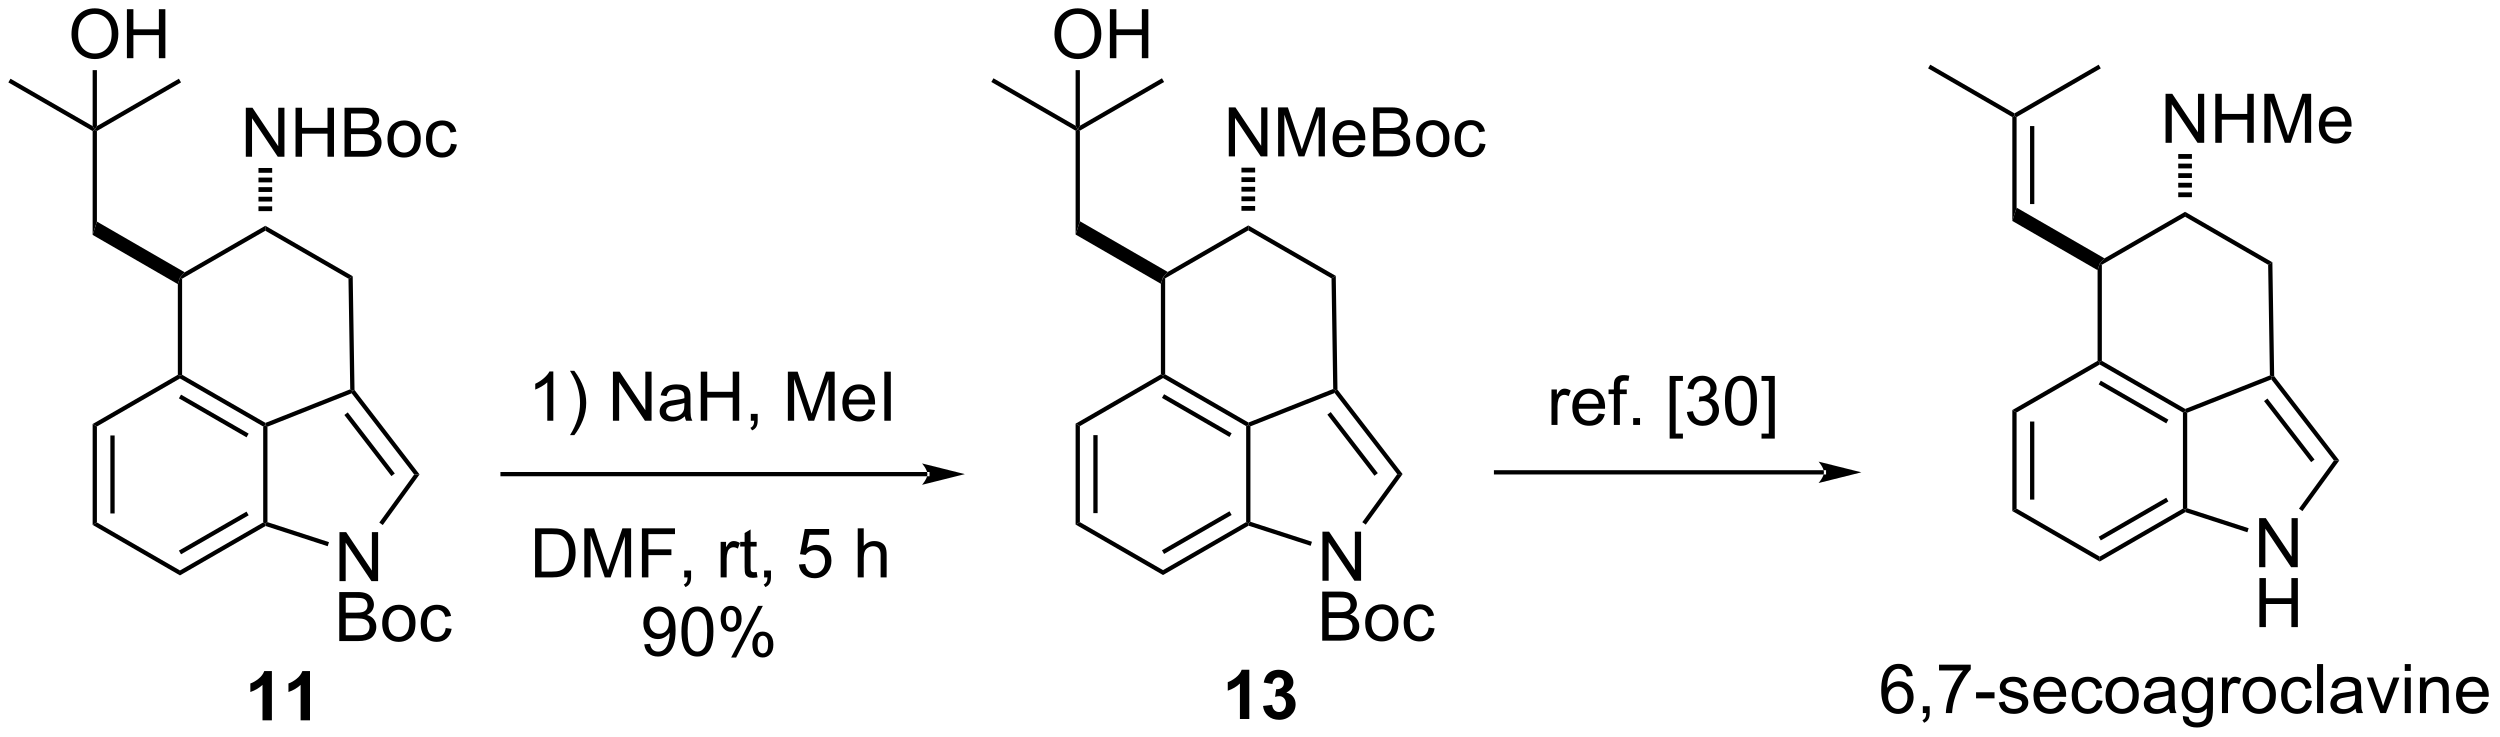 <?xml version="1.0" encoding="UTF-8"?>
<!DOCTYPE svg PUBLIC '-//W3C//DTD SVG 1.0//EN'
          'http://www.w3.org/TR/2001/REC-SVG-20010904/DTD/svg10.dtd'>
<svg stroke-dasharray="none" shape-rendering="auto" xmlns="http://www.w3.org/2000/svg" font-family="'Dialog'" text-rendering="auto" width="801" fill-opacity="1" color-interpolation="auto" color-rendering="auto" preserveAspectRatio="xMidYMid meet" font-size="12px" viewBox="0 0 801 236" fill="black" xmlns:xlink="http://www.w3.org/1999/xlink" stroke="black" image-rendering="auto" stroke-miterlimit="10" stroke-linecap="square" stroke-linejoin="miter" font-style="normal" stroke-width="1" height="236" stroke-dashoffset="0" font-weight="normal" stroke-opacity="1"
><!--Generated by the Batik Graphics2D SVG Generator--><defs id="genericDefs"
  /><g
  ><defs id="defs1"
    ><clipPath clipPathUnits="userSpaceOnUse" id="clipPath1"
      ><path d="M0.646 1.611 L300.66 1.611 L300.66 90.017 L0.646 90.017 L0.646 1.611 Z"
      /></clipPath
      ><clipPath clipPathUnits="userSpaceOnUse" id="clipPath2"
      ><path d="M172.873 16.88 L172.873 102.827 L464.545 102.827 L464.545 16.88 Z"
      /></clipPath
    ></defs
    ><g transform="scale(2.667,2.667) translate(-0.646,-1.611) matrix(1.029,0,0,1.029,-177.171,-15.751)"
    ><path d="M204.548 100.97 L203.452 100.97 L203.452 96.832 Q202.851 97.394 202.033 97.665 L202.033 96.668 Q202.463 96.527 202.965 96.137 Q203.47 95.743 203.658 95.22 L204.548 95.22 L204.548 100.97 ZM208.998 100.97 L207.901 100.97 L207.901 96.832 Q207.3 97.394 206.482 97.665 L206.482 96.668 Q206.912 96.527 207.414 96.137 Q207.919 95.743 208.107 95.22 L208.998 95.22 L208.998 100.97 Z" stroke="none" clip-path="url(#clipPath2)"
    /></g
    ><g transform="matrix(2.743,0,0,2.743,-474.179,-46.3)"
    ><path d="M183.69 66.406 L184.19 66.694 L184.19 77.906 L183.69 78.194 ZM185.76 67.745 L185.76 76.855 L186.26 76.855 L186.26 67.745 Z" stroke="none" clip-path="url(#clipPath2)"
    /></g
    ><g transform="matrix(2.743,0,0,2.743,-474.179,-46.3)"
    ><path d="M183.69 78.194 L184.19 77.906 L193.89 83.511 L193.89 84.089 Z" stroke="none" clip-path="url(#clipPath2)"
    /></g
    ><g transform="matrix(2.743,0,0,2.743,-474.179,-46.3)"
    ><path d="M193.89 84.089 L193.89 83.511 L203.61 77.906 L203.86 78.05 L203.888 78.322 ZM194.016 81.624 L201.913 77.07 L201.663 76.637 L193.766 81.191 Z" stroke="none" clip-path="url(#clipPath2)"
    /></g
    ><g transform="matrix(2.743,0,0,2.743,-474.179,-46.3)"
    ><path d="M204.11 77.868 L203.86 78.05 L203.61 77.906 L203.61 66.694 L203.86 66.55 L204.11 66.72 Z" stroke="none" clip-path="url(#clipPath2)"
    /></g
    ><g transform="matrix(2.743,0,0,2.743,-474.179,-46.3)"
    ><path d="M203.88 66.273 L203.86 66.55 L203.61 66.694 L193.89 61.089 L193.89 60.8 L194.14 60.656 ZM201.913 67.53 L194.016 62.975 L193.766 63.409 L201.663 67.963 Z" stroke="none" clip-path="url(#clipPath2)"
    /></g
    ><g transform="matrix(2.743,0,0,2.743,-474.179,-46.3)"
    ><path d="M193.64 60.656 L193.89 60.8 L193.89 61.089 L184.19 66.694 L183.69 66.406 Z" stroke="none" clip-path="url(#clipPath2)"
    /></g
    ><g transform="matrix(2.743,0,0,2.743,-474.179,-46.3)"
    ><path d="M204.11 66.72 L203.86 66.55 L203.88 66.273 L213.777 62.351 L214.03 62.52 L213.947 62.822 Z" stroke="none" clip-path="url(#clipPath2)"
    /></g
    ><g transform="matrix(2.743,0,0,2.743,-474.179,-46.3)"
    ><path d="M214.279 62.433 L214.03 62.52 L213.777 62.351 L213.572 49.436 L214.068 49.144 Z" stroke="none" clip-path="url(#clipPath2)"
    /></g
    ><g transform="matrix(2.743,0,0,2.743,-474.179,-46.3)"
    ><path d="M214.068 49.144 L213.572 49.436 L203.86 43.829 L203.86 43.251 Z" stroke="none" clip-path="url(#clipPath2)"
    /></g
    ><g transform="matrix(2.743,0,0,2.743,-474.179,-46.3)"
    ><path d="M203.86 43.251 L203.86 43.829 L194.14 49.434 L193.89 49.29 L194.44 48.684 Z" stroke="none" clip-path="url(#clipPath2)"
    /></g
    ><g transform="matrix(2.743,0,0,2.743,-474.179,-46.3)"
    ><path d="M193.64 50.069 L193.89 49.29 L194.14 49.434 L194.14 60.656 L193.89 60.8 L193.64 60.656 Z" stroke="none" clip-path="url(#clipPath2)"
    /></g
    ><g transform="matrix(2.743,0,0,2.743,-474.179,-46.3)"
    ><path d="M212.521 84.76 L212.521 79.033 L213.299 79.033 L216.307 83.528 L216.307 79.033 L217.034 79.033 L217.034 84.76 L216.255 84.76 L213.247 80.26 L213.247 84.76 L212.521 84.76 Z" stroke="none" clip-path="url(#clipPath2)"
    /></g
    ><g transform="matrix(2.743,0,0,2.743,-474.179,-46.3)"
    ><path d="M212.497 91.76 L212.497 86.033 L214.646 86.033 Q215.302 86.033 215.698 86.208 Q216.096 86.38 216.32 86.742 Q216.544 87.104 216.544 87.497 Q216.544 87.864 216.344 88.19 Q216.146 88.513 215.745 88.713 Q216.263 88.864 216.542 89.231 Q216.823 89.599 216.823 90.099 Q216.823 90.502 216.651 90.849 Q216.482 91.192 216.232 91.38 Q215.982 91.567 215.604 91.664 Q215.229 91.76 214.682 91.76 L212.497 91.76 ZM213.255 88.44 L214.495 88.44 Q214.997 88.44 215.216 88.372 Q215.505 88.286 215.651 88.088 Q215.799 87.888 215.799 87.588 Q215.799 87.302 215.661 87.085 Q215.526 86.869 215.271 86.789 Q215.018 86.708 214.401 86.708 L213.255 86.708 L213.255 88.44 ZM213.255 91.083 L214.682 91.083 Q215.049 91.083 215.198 91.057 Q215.458 91.01 215.633 90.901 Q215.81 90.791 215.922 90.583 Q216.036 90.372 216.036 90.099 Q216.036 89.778 215.872 89.544 Q215.708 89.307 215.417 89.21 Q215.127 89.114 214.581 89.114 L213.255 89.114 L213.255 91.083 ZM217.513 89.684 Q217.513 88.533 218.154 87.979 Q218.69 87.518 219.458 87.518 Q220.315 87.518 220.857 88.078 Q221.401 88.638 221.401 89.627 Q221.401 90.427 221.159 90.888 Q220.919 91.346 220.461 91.601 Q220.002 91.854 219.458 91.854 Q218.588 91.854 218.049 91.296 Q217.513 90.737 217.513 89.684 ZM218.237 89.684 Q218.237 90.481 218.583 90.88 Q218.932 91.276 219.458 91.276 Q219.982 91.276 220.328 90.877 Q220.677 90.479 220.677 89.661 Q220.677 88.893 220.328 88.497 Q219.979 88.099 219.458 88.099 Q218.932 88.099 218.583 88.494 Q218.237 88.888 218.237 89.684 ZM224.931 90.239 L225.624 90.33 Q225.509 91.044 225.043 91.45 Q224.577 91.854 223.897 91.854 Q223.045 91.854 222.527 91.296 Q222.009 90.739 222.009 89.7 Q222.009 89.028 222.23 88.526 Q222.454 88.02 222.91 87.77 Q223.366 87.518 223.9 87.518 Q224.577 87.518 225.006 87.859 Q225.436 88.2 225.556 88.83 L224.874 88.934 Q224.775 88.518 224.527 88.307 Q224.28 88.096 223.928 88.096 Q223.397 88.096 223.064 88.476 Q222.733 88.856 222.733 89.682 Q222.733 90.518 223.053 90.898 Q223.374 91.276 223.889 91.276 Q224.303 91.276 224.579 91.023 Q224.858 90.768 224.931 90.239 Z" stroke="none" clip-path="url(#clipPath2)"
    /></g
    ><g transform="matrix(2.743,0,0,2.743,-474.179,-46.3)"
    ><path d="M203.888 78.322 L203.86 78.05 L204.11 77.868 L211.298 80.207 L211.143 80.683 Z" stroke="none" clip-path="url(#clipPath2)"
    /></g
    ><g transform="matrix(2.743,0,0,2.743,-474.179,-46.3)"
    ><path d="M217.577 78.211 L217.172 77.917 L221.248 72.304 L221.872 72.296 Z" stroke="none" clip-path="url(#clipPath2)"
    /></g
    ><g transform="matrix(2.743,0,0,2.743,-474.179,-46.3)"
    ><path d="M221.872 72.296 L221.248 72.304 L213.947 62.822 L214.03 62.52 L214.279 62.433 ZM218.984 72.186 L213.489 65.05 L213.093 65.355 L218.588 72.492 Z" stroke="none" clip-path="url(#clipPath2)"
    /></g
    ><g transform="matrix(2.743,0,0,2.743,-474.179,-46.3)"
    ><path d="M201.581 35.19 L201.581 29.463 L202.359 29.463 L205.367 33.958 L205.367 29.463 L206.094 29.463 L206.094 35.19 L205.315 35.19 L202.307 30.69 L202.307 35.19 L201.581 35.19 ZM207.389 35.19 L207.389 29.463 L208.147 29.463 L208.147 31.815 L211.124 31.815 L211.124 29.463 L211.881 29.463 L211.881 35.19 L211.124 35.19 L211.124 32.489 L208.147 32.489 L208.147 35.19 L207.389 35.19 ZM213.112 35.19 L213.112 29.463 L215.26 29.463 Q215.917 29.463 216.312 29.638 Q216.711 29.81 216.935 30.172 Q217.159 30.534 217.159 30.927 Q217.159 31.294 216.958 31.62 Q216.76 31.943 216.359 32.143 Q216.877 32.294 217.156 32.661 Q217.437 33.029 217.437 33.529 Q217.437 33.932 217.266 34.279 Q217.096 34.622 216.846 34.81 Q216.596 34.997 216.219 35.094 Q215.844 35.19 215.297 35.19 L213.112 35.19 ZM213.87 31.87 L215.109 31.87 Q215.612 31.87 215.831 31.802 Q216.12 31.716 216.266 31.518 Q216.414 31.318 216.414 31.018 Q216.414 30.732 216.276 30.515 Q216.141 30.299 215.885 30.219 Q215.633 30.138 215.016 30.138 L213.87 30.138 L213.87 31.87 ZM213.87 34.513 L215.297 34.513 Q215.664 34.513 215.812 34.487 Q216.073 34.44 216.247 34.331 Q216.424 34.221 216.536 34.013 Q216.651 33.802 216.651 33.529 Q216.651 33.208 216.487 32.974 Q216.323 32.737 216.031 32.641 Q215.742 32.544 215.195 32.544 L213.87 32.544 L213.87 34.513 ZM218.127 33.114 Q218.127 31.963 218.768 31.409 Q219.305 30.948 220.073 30.948 Q220.93 30.948 221.471 31.508 Q222.016 32.068 222.016 33.057 Q222.016 33.857 221.773 34.318 Q221.534 34.776 221.076 35.031 Q220.617 35.284 220.073 35.284 Q219.203 35.284 218.664 34.727 Q218.127 34.167 218.127 33.114 ZM218.851 33.114 Q218.851 33.911 219.198 34.31 Q219.547 34.706 220.073 34.706 Q220.596 34.706 220.943 34.307 Q221.292 33.909 221.292 33.091 Q221.292 32.323 220.943 31.927 Q220.594 31.529 220.073 31.529 Q219.547 31.529 219.198 31.924 Q218.851 32.318 218.851 33.114 ZM225.546 33.669 L226.238 33.76 Q226.124 34.474 225.657 34.88 Q225.191 35.284 224.512 35.284 Q223.66 35.284 223.142 34.727 Q222.624 34.169 222.624 33.13 Q222.624 32.458 222.845 31.956 Q223.069 31.45 223.525 31.2 Q223.98 30.948 224.514 30.948 Q225.191 30.948 225.621 31.289 Q226.051 31.63 226.171 32.26 L225.488 32.364 Q225.389 31.948 225.142 31.737 Q224.894 31.526 224.543 31.526 Q224.012 31.526 223.678 31.906 Q223.348 32.286 223.348 33.112 Q223.348 33.948 223.668 34.328 Q223.988 34.706 224.504 34.706 Q224.918 34.706 225.194 34.453 Q225.473 34.198 225.546 33.669 Z" stroke="none" clip-path="url(#clipPath2)"
    /></g
    ><g transform="matrix(2.743,0,0,2.743,-474.179,-46.3)"
    ><path d="M194.44 48.684 L193.89 49.29 L193.64 50.069 L183.69 44.319 L184.19 42.761 Z" stroke="none" clip-path="url(#clipPath2)"
    /></g
    ><g transform="matrix(2.743,0,0,2.743,-474.179,-46.3)"
    ><path d="M184.19 42.761 L183.69 44.319 L183.69 32.184 L183.94 32.04 L184.19 32.184 Z" stroke="none" clip-path="url(#clipPath2)"
    /></g
    ><g transform="matrix(2.743,0,0,2.743,-474.179,-46.3)"
    ><path d="M183.69 31.607 L183.94 32.04 L183.69 32.184 L173.845 26.507 L174.095 26.073 Z" stroke="none" clip-path="url(#clipPath2)"
    /></g
    ><g transform="matrix(2.743,0,0,2.743,-474.179,-46.3)"
    ><path d="M184.19 32.184 L183.94 32.04 L184.19 31.607 L193.765 26.073 L194.015 26.506 Z" stroke="none" clip-path="url(#clipPath2)"
    /></g
    ><g transform="matrix(2.743,0,0,2.743,-474.179,-46.3)"
    ><path d="M181.217 20.891 Q181.217 19.464 181.982 18.659 Q182.748 17.852 183.959 17.852 Q184.751 17.852 185.386 18.232 Q186.024 18.61 186.357 19.287 Q186.693 19.964 186.693 20.823 Q186.693 21.696 186.342 22.383 Q185.99 23.071 185.344 23.425 Q184.701 23.779 183.954 23.779 Q183.146 23.779 182.508 23.388 Q181.873 22.995 181.545 22.321 Q181.217 21.643 181.217 20.891 ZM181.998 20.901 Q181.998 21.938 182.553 22.534 Q183.11 23.128 183.951 23.128 Q184.805 23.128 185.357 22.526 Q185.912 21.925 185.912 20.821 Q185.912 20.12 185.675 19.599 Q185.438 19.078 184.982 18.792 Q184.529 18.503 183.962 18.503 Q183.157 18.503 182.576 19.058 Q181.998 19.61 181.998 20.901 ZM187.692 23.68 L187.692 17.953 L188.45 17.953 L188.45 20.305 L191.426 20.305 L191.426 17.953 L192.184 17.953 L192.184 23.68 L191.426 23.68 L191.426 20.98 L188.45 20.98 L188.45 23.68 L187.692 23.68 Z" stroke="none" clip-path="url(#clipPath2)"
    /></g
    ><g transform="matrix(2.743,0,0,2.743,-474.179,-46.3)"
    ><path d="M184.19 31.607 L183.94 32.04 L183.69 31.607 L183.69 25.07 L184.19 25.07 Z" stroke="none" clip-path="url(#clipPath2)"
    /></g
    ><g transform="matrix(2.743,0,0,2.743,-474.179,-46.3)"
    ><path d="M298.507 66.366 L299.007 66.654 L299.007 77.866 L298.507 78.154 ZM300.577 67.704 L300.577 76.815 L301.077 76.815 L301.077 67.704 Z" stroke="none" clip-path="url(#clipPath2)"
    /></g
    ><g transform="matrix(2.743,0,0,2.743,-474.179,-46.3)"
    ><path d="M298.507 78.154 L299.007 77.866 L308.717 83.471 L308.717 84.049 Z" stroke="none" clip-path="url(#clipPath2)"
    /></g
    ><g transform="matrix(2.743,0,0,2.743,-474.179,-46.3)"
    ><path d="M308.717 84.049 L308.717 83.471 L318.427 77.866 L318.677 78.01 L318.706 78.282 ZM308.842 81.586 L316.732 77.031 L316.482 76.598 L308.592 81.153 Z" stroke="none" clip-path="url(#clipPath2)"
    /></g
    ><g transform="matrix(2.743,0,0,2.743,-474.179,-46.3)"
    ><path d="M318.927 77.828 L318.677 78.01 L318.427 77.866 L318.427 66.654 L318.677 66.51 L318.927 66.68 Z" stroke="none" clip-path="url(#clipPath2)"
    /></g
    ><g transform="matrix(2.743,0,0,2.743,-474.179,-46.3)"
    ><path d="M318.698 66.233 L318.677 66.51 L318.427 66.654 L308.717 61.039 L308.717 60.75 L308.967 60.606 ZM316.731 67.488 L308.842 62.926 L308.592 63.359 L316.481 67.921 Z" stroke="none" clip-path="url(#clipPath2)"
    /></g
    ><g transform="matrix(2.743,0,0,2.743,-474.179,-46.3)"
    ><path d="M308.467 60.606 L308.717 60.75 L308.717 61.039 L299.007 66.654 L298.507 66.366 Z" stroke="none" clip-path="url(#clipPath2)"
    /></g
    ><g transform="matrix(2.743,0,0,2.743,-474.179,-46.3)"
    ><path d="M318.927 66.68 L318.677 66.51 L318.698 66.233 L328.595 62.311 L328.847 62.48 L328.764 62.782 Z" stroke="none" clip-path="url(#clipPath2)"
    /></g
    ><g transform="matrix(2.743,0,0,2.743,-474.179,-46.3)"
    ><path d="M329.096 62.393 L328.847 62.48 L328.595 62.311 L328.399 49.396 L328.895 49.104 Z" stroke="none" clip-path="url(#clipPath2)"
    /></g
    ><g transform="matrix(2.743,0,0,2.743,-474.179,-46.3)"
    ><path d="M328.895 49.104 L328.399 49.396 L318.677 43.789 L318.677 43.211 Z" stroke="none" clip-path="url(#clipPath2)"
    /></g
    ><g transform="matrix(2.743,0,0,2.743,-474.179,-46.3)"
    ><path d="M318.677 43.211 L318.677 43.789 L308.967 49.394 L308.717 49.25 L309.267 48.644 Z" stroke="none" clip-path="url(#clipPath2)"
    /></g
    ><g transform="matrix(2.743,0,0,2.743,-474.179,-46.3)"
    ><path d="M308.467 50.029 L308.717 49.25 L308.967 49.394 L308.967 60.606 L308.717 60.75 L308.467 60.606 Z" stroke="none" clip-path="url(#clipPath2)"
    /></g
    ><g transform="matrix(2.743,0,0,2.743,-474.179,-46.3)"
    ><path d="M327.338 84.71 L327.338 78.983 L328.116 78.983 L331.124 83.478 L331.124 78.983 L331.851 78.983 L331.851 84.71 L331.072 84.71 L328.064 80.21 L328.064 84.71 L327.338 84.71 Z" stroke="none" clip-path="url(#clipPath2)"
    /></g
    ><g transform="matrix(2.743,0,0,2.743,-474.179,-46.3)"
    ><path d="M327.314 91.71 L327.314 85.983 L329.463 85.983 Q330.119 85.983 330.515 86.158 Q330.913 86.33 331.137 86.692 Q331.361 87.054 331.361 87.447 Q331.361 87.814 331.161 88.14 Q330.963 88.463 330.562 88.663 Q331.08 88.814 331.359 89.181 Q331.64 89.549 331.64 90.049 Q331.64 90.452 331.468 90.799 Q331.299 91.142 331.049 91.33 Q330.799 91.517 330.421 91.614 Q330.046 91.71 329.499 91.71 L327.314 91.71 ZM328.072 88.39 L329.312 88.39 Q329.814 88.39 330.033 88.322 Q330.322 88.236 330.468 88.038 Q330.616 87.838 330.616 87.538 Q330.616 87.252 330.478 87.035 Q330.343 86.819 330.088 86.739 Q329.835 86.658 329.218 86.658 L328.072 86.658 L328.072 88.39 ZM328.072 91.033 L329.499 91.033 Q329.866 91.033 330.015 91.007 Q330.275 90.96 330.45 90.851 Q330.627 90.741 330.739 90.533 Q330.853 90.322 330.853 90.049 Q330.853 89.728 330.689 89.494 Q330.525 89.257 330.234 89.16 Q329.945 89.064 329.398 89.064 L328.072 89.064 L328.072 91.033 ZM332.33 89.635 Q332.33 88.483 332.971 87.929 Q333.507 87.468 334.275 87.468 Q335.132 87.468 335.674 88.028 Q336.218 88.588 336.218 89.577 Q336.218 90.377 335.976 90.838 Q335.736 91.296 335.278 91.551 Q334.82 91.804 334.275 91.804 Q333.406 91.804 332.866 91.246 Q332.33 90.687 332.33 89.635 ZM333.054 89.635 Q333.054 90.431 333.4 90.83 Q333.749 91.226 334.275 91.226 Q334.799 91.226 335.145 90.827 Q335.494 90.429 335.494 89.611 Q335.494 88.843 335.145 88.447 Q334.796 88.049 334.275 88.049 Q333.749 88.049 333.4 88.444 Q333.054 88.838 333.054 89.635 ZM339.748 90.189 L340.441 90.28 Q340.326 90.994 339.86 91.4 Q339.394 91.804 338.714 91.804 Q337.863 91.804 337.344 91.246 Q336.826 90.689 336.826 89.65 Q336.826 88.978 337.048 88.476 Q337.272 87.97 337.727 87.72 Q338.183 87.468 338.717 87.468 Q339.394 87.468 339.824 87.809 Q340.253 88.15 340.373 88.78 L339.691 88.885 Q339.592 88.468 339.344 88.257 Q339.097 88.046 338.745 88.046 Q338.214 88.046 337.881 88.426 Q337.55 88.806 337.55 89.632 Q337.55 90.468 337.87 90.848 Q338.191 91.226 338.706 91.226 Q339.12 91.226 339.397 90.973 Q339.675 90.718 339.748 90.189 Z" stroke="none" clip-path="url(#clipPath2)"
    /></g
    ><g transform="matrix(2.743,0,0,2.743,-474.179,-46.3)"
    ><path d="M318.706 78.282 L318.677 78.01 L318.927 77.828 L326.115 80.161 L325.961 80.636 Z" stroke="none" clip-path="url(#clipPath2)"
    /></g
    ><g transform="matrix(2.743,0,0,2.743,-474.179,-46.3)"
    ><path d="M332.398 78.165 L331.994 77.871 L336.075 72.264 L336.7 72.256 Z" stroke="none" clip-path="url(#clipPath2)"
    /></g
    ><g transform="matrix(2.743,0,0,2.743,-474.179,-46.3)"
    ><path d="M336.7 72.256 L336.075 72.264 L328.764 62.782 L328.847 62.48 L329.096 62.393 ZM333.808 72.146 L328.307 65.011 L327.911 65.316 L333.412 72.451 Z" stroke="none" clip-path="url(#clipPath2)"
    /></g
    ><g transform="matrix(2.743,0,0,2.743,-474.179,-46.3)"
    ><path d="M316.398 35.15 L316.398 29.423 L317.176 29.423 L320.184 33.918 L320.184 29.423 L320.911 29.423 L320.911 35.15 L320.132 35.15 L317.125 30.65 L317.125 35.15 L316.398 35.15 ZM322.16 35.15 L322.16 29.423 L323.3 29.423 L324.657 33.478 Q324.844 34.043 324.93 34.325 Q325.027 34.012 325.235 33.408 L326.605 29.423 L327.626 29.423 L327.626 35.15 L326.894 35.15 L326.894 30.356 L325.23 35.15 L324.548 35.15 L322.891 30.275 L322.891 35.15 L322.16 35.15 ZM331.597 33.814 L332.324 33.903 Q332.152 34.541 331.686 34.892 Q331.222 35.244 330.501 35.244 Q329.589 35.244 329.055 34.684 Q328.524 34.121 328.524 33.111 Q328.524 32.064 329.063 31.486 Q329.602 30.908 330.462 30.908 Q331.292 30.908 331.818 31.476 Q332.347 32.041 332.347 33.067 Q332.347 33.129 332.344 33.254 L329.251 33.254 Q329.29 33.939 329.636 34.304 Q329.985 34.666 330.503 34.666 Q330.891 34.666 331.165 34.462 Q331.438 34.259 331.597 33.814 ZM329.29 32.676 L331.605 32.676 Q331.558 32.153 331.339 31.892 Q331.003 31.486 330.469 31.486 Q329.985 31.486 329.654 31.811 Q329.324 32.134 329.29 32.676 ZM333.265 35.15 L333.265 29.423 L335.413 29.423 Q336.07 29.423 336.466 29.598 Q336.864 29.77 337.088 30.132 Q337.312 30.494 337.312 30.887 Q337.312 31.254 337.111 31.58 Q336.913 31.903 336.512 32.103 Q337.031 32.254 337.309 32.621 Q337.591 32.989 337.591 33.489 Q337.591 33.892 337.419 34.239 Q337.25 34.582 337 34.77 Q336.75 34.957 336.372 35.054 Q335.997 35.15 335.45 35.15 L333.265 35.15 ZM334.023 31.83 L335.262 31.83 Q335.765 31.83 335.984 31.762 Q336.273 31.676 336.419 31.478 Q336.567 31.278 336.567 30.978 Q336.567 30.692 336.429 30.476 Q336.294 30.259 336.038 30.179 Q335.786 30.098 335.169 30.098 L334.023 30.098 L334.023 31.83 ZM334.023 34.473 L335.45 34.473 Q335.817 34.473 335.966 34.447 Q336.226 34.4 336.401 34.291 Q336.578 34.181 336.69 33.973 Q336.804 33.762 336.804 33.489 Q336.804 33.168 336.64 32.934 Q336.476 32.697 336.184 32.6 Q335.895 32.504 335.348 32.504 L334.023 32.504 L334.023 34.473 ZM338.281 33.075 Q338.281 31.923 338.921 31.369 Q339.458 30.908 340.226 30.908 Q341.083 30.908 341.625 31.468 Q342.169 32.028 342.169 33.017 Q342.169 33.817 341.926 34.278 Q341.687 34.736 341.229 34.991 Q340.77 35.244 340.226 35.244 Q339.356 35.244 338.817 34.687 Q338.281 34.127 338.281 33.075 ZM339.005 33.075 Q339.005 33.871 339.351 34.27 Q339.7 34.666 340.226 34.666 Q340.75 34.666 341.096 34.267 Q341.445 33.869 341.445 33.051 Q341.445 32.283 341.096 31.887 Q340.747 31.488 340.226 31.488 Q339.7 31.488 339.351 31.884 Q339.005 32.278 339.005 33.075 ZM345.699 33.629 L346.391 33.72 Q346.277 34.434 345.811 34.84 Q345.344 35.244 344.665 35.244 Q343.813 35.244 343.295 34.687 Q342.777 34.129 342.777 33.09 Q342.777 32.418 342.998 31.916 Q343.222 31.41 343.678 31.16 Q344.134 30.908 344.667 30.908 Q345.344 30.908 345.774 31.249 Q346.204 31.59 346.324 32.22 L345.641 32.325 Q345.542 31.908 345.295 31.697 Q345.048 31.486 344.696 31.486 Q344.165 31.486 343.832 31.866 Q343.501 32.246 343.501 33.072 Q343.501 33.908 343.821 34.288 Q344.141 34.666 344.657 34.666 Q345.071 34.666 345.347 34.413 Q345.626 34.158 345.699 33.629 Z" stroke="none" clip-path="url(#clipPath2)"
    /></g
    ><g transform="matrix(2.743,0,0,2.743,-474.179,-46.3)"
    ><path d="M317.877 41.5 L317.877 40.941 L319.477 40.941 L319.477 41.5 ZM317.877 40.381 L317.877 39.822 L319.477 39.822 L319.477 40.381 ZM317.877 39.262 L317.877 38.703 L319.477 38.703 L319.477 39.262 ZM317.877 38.143 L317.877 37.584 L319.477 37.584 L319.477 38.143 ZM317.877 37.025 L317.877 36.465 L319.477 36.465 L319.477 37.025 Z" stroke="none" clip-path="url(#clipPath2)"
    /></g
    ><g transform="matrix(2.743,0,0,2.743,-474.179,-46.3)"
    ><path d="M309.267 48.644 L308.717 49.25 L308.467 50.029 L298.507 44.279 L299.007 42.721 Z" stroke="none" clip-path="url(#clipPath2)"
    /></g
    ><g transform="matrix(2.743,0,0,2.743,-474.179,-46.3)"
    ><path d="M299.007 42.721 L298.507 44.279 L298.507 32.144 L298.757 32 L299.007 32.144 Z" stroke="none" clip-path="url(#clipPath2)"
    /></g
    ><g transform="matrix(2.743,0,0,2.743,-474.179,-46.3)"
    ><path d="M298.507 31.567 L298.757 32 L298.507 32.144 L288.662 26.456 L288.912 26.023 Z" stroke="none" clip-path="url(#clipPath2)"
    /></g
    ><g transform="matrix(2.743,0,0,2.743,-474.179,-46.3)"
    ><path d="M299.007 32.144 L298.757 32 L299.007 31.567 L308.592 26.024 L308.842 26.456 Z" stroke="none" clip-path="url(#clipPath2)"
    /></g
    ><g transform="matrix(2.743,0,0,2.743,-474.179,-46.3)"
    ><path d="M407.92 64.776 L408.42 65.064 L408.42 76.286 L407.92 76.574 ZM409.991 66.116 L409.991 75.234 L410.491 75.234 L410.491 66.116 Z" stroke="none" clip-path="url(#clipPath2)"
    /></g
    ><g transform="matrix(2.743,0,0,2.743,-474.179,-46.3)"
    ><path d="M407.92 76.574 L408.42 76.286 L418.13 81.891 L418.129 82.469 Z" stroke="none" clip-path="url(#clipPath2)"
    /></g
    ><g transform="matrix(2.743,0,0,2.743,-474.179,-46.3)"
    ><path d="M418.129 82.469 L418.13 81.891 L427.849 76.286 L428.099 76.43 L428.128 76.702 ZM418.255 80.005 L426.153 75.45 L425.903 75.017 L418.005 79.572 Z" stroke="none" clip-path="url(#clipPath2)"
    /></g
    ><g transform="matrix(2.743,0,0,2.743,-474.179,-46.3)"
    ><path d="M428.349 76.248 L428.099 76.43 L427.849 76.286 L427.849 65.064 L428.099 64.92 L428.349 65.09 Z" stroke="none" clip-path="url(#clipPath2)"
    /></g
    ><g transform="matrix(2.743,0,0,2.743,-474.179,-46.3)"
    ><path d="M428.12 64.643 L428.099 64.92 L427.849 65.064 L418.13 59.459 L418.13 59.17 L418.38 59.026 ZM426.153 65.9 L418.255 61.345 L418.005 61.778 L425.903 66.333 Z" stroke="none" clip-path="url(#clipPath2)"
    /></g
    ><g transform="matrix(2.743,0,0,2.743,-474.179,-46.3)"
    ><path d="M417.88 59.026 L418.13 59.17 L418.13 59.459 L408.42 65.064 L407.92 64.776 Z" stroke="none" clip-path="url(#clipPath2)"
    /></g
    ><g transform="matrix(2.743,0,0,2.743,-474.179,-46.3)"
    ><path d="M428.349 65.09 L428.099 64.92 L428.12 64.643 L438.007 60.731 L438.26 60.9 L438.176 61.202 Z" stroke="none" clip-path="url(#clipPath2)"
    /></g
    ><g transform="matrix(2.743,0,0,2.743,-474.179,-46.3)"
    ><path d="M438.508 60.813 L438.26 60.9 L438.007 60.731 L437.802 47.806 L438.297 47.514 Z" stroke="none" clip-path="url(#clipPath2)"
    /></g
    ><g transform="matrix(2.743,0,0,2.743,-474.179,-46.3)"
    ><path d="M438.297 47.514 L437.802 47.806 L428.099 42.199 L428.1 41.621 Z" stroke="none" clip-path="url(#clipPath2)"
    /></g
    ><g transform="matrix(2.743,0,0,2.743,-474.179,-46.3)"
    ><path d="M428.1 41.621 L428.099 42.199 L418.38 47.804 L418.13 47.66 L418.68 47.054 Z" stroke="none" clip-path="url(#clipPath2)"
    /></g
    ><g transform="matrix(2.743,0,0,2.743,-474.179,-46.3)"
    ><path d="M417.88 48.439 L418.13 47.66 L418.38 47.804 L418.38 59.026 L418.13 59.17 L417.88 59.026 Z" stroke="none" clip-path="url(#clipPath2)"
    /></g
    ><g transform="matrix(2.743,0,0,2.743,-474.179,-46.3)"
    ><path d="M436.75 83.13 L436.75 77.403 L437.529 77.403 L440.537 81.898 L440.537 77.403 L441.263 77.403 L441.263 83.13 L440.485 83.13 L437.477 78.63 L437.477 83.13 L436.75 83.13 Z" stroke="none" clip-path="url(#clipPath2)"
    /></g
    ><g transform="matrix(2.743,0,0,2.743,-474.179,-46.3)"
    ><path d="M436.781 90.13 L436.781 84.403 L437.539 84.403 L437.539 86.755 L440.516 86.755 L440.516 84.403 L441.274 84.403 L441.274 90.13 L440.516 90.13 L440.516 87.43 L437.539 87.43 L437.539 90.13 L436.781 90.13 Z" stroke="none" clip-path="url(#clipPath2)"
    /></g
    ><g transform="matrix(2.743,0,0,2.743,-474.179,-46.3)"
    ><path d="M428.128 76.702 L428.099 76.43 L428.349 76.248 L435.527 78.58 L435.373 79.055 Z" stroke="none" clip-path="url(#clipPath2)"
    /></g
    ><g transform="matrix(2.743,0,0,2.743,-474.179,-46.3)"
    ><path d="M441.809 76.583 L441.404 76.289 L445.487 70.674 L446.112 70.665 Z" stroke="none" clip-path="url(#clipPath2)"
    /></g
    ><g transform="matrix(2.743,0,0,2.743,-474.179,-46.3)"
    ><path d="M446.112 70.665 L445.487 70.674 L438.176 61.202 L438.26 60.9 L438.508 60.813 ZM443.222 70.557 L437.72 63.428 L437.324 63.733 L442.826 70.862 Z" stroke="none" clip-path="url(#clipPath2)"
    /></g
    ><g transform="matrix(2.743,0,0,2.743,-474.179,-46.3)"
    ><path d="M425.82 33.56 L425.82 27.833 L426.599 27.833 L429.607 32.328 L429.607 27.833 L430.333 27.833 L430.333 33.56 L429.555 33.56 L426.547 29.06 L426.547 33.56 L425.82 33.56 ZM431.629 33.56 L431.629 27.833 L432.387 27.833 L432.387 30.185 L435.363 30.185 L435.363 27.833 L436.121 27.833 L436.121 33.56 L435.363 33.56 L435.363 30.86 L432.387 30.86 L432.387 33.56 L431.629 33.56 ZM437.359 33.56 L437.359 27.833 L438.5 27.833 L439.857 31.888 Q440.044 32.453 440.13 32.734 Q440.226 32.422 440.435 31.818 L441.805 27.833 L442.825 27.833 L442.825 33.56 L442.094 33.56 L442.094 28.766 L440.43 33.56 L439.747 33.56 L438.091 28.685 L438.091 33.56 L437.359 33.56 ZM446.797 32.224 L447.523 32.313 Q447.351 32.951 446.885 33.302 Q446.422 33.654 445.7 33.654 Q444.789 33.654 444.255 33.094 Q443.724 32.531 443.724 31.521 Q443.724 30.474 444.263 29.896 Q444.802 29.318 445.661 29.318 Q446.492 29.318 447.018 29.886 Q447.547 30.451 447.547 31.477 Q447.547 31.539 447.544 31.664 L444.45 31.664 Q444.489 32.349 444.836 32.714 Q445.185 33.076 445.703 33.076 Q446.091 33.076 446.364 32.873 Q446.638 32.669 446.797 32.224 ZM444.489 31.086 L446.805 31.086 Q446.758 30.563 446.539 30.302 Q446.203 29.896 445.669 29.896 Q445.185 29.896 444.854 30.221 Q444.523 30.544 444.489 31.086 Z" stroke="none" clip-path="url(#clipPath2)"
    /></g
    ><g transform="matrix(2.743,0,0,2.743,-474.179,-46.3)"
    ><path d="M427.3 39.91 L427.3 39.35 L428.899 39.35 L428.899 39.91 ZM427.3 38.79 L427.3 38.23 L428.899 38.23 L428.899 38.79 ZM427.3 37.67 L427.3 37.11 L428.899 37.11 L428.899 37.67 ZM427.3 36.55 L427.3 35.991 L428.899 35.991 L428.899 36.55 ZM427.3 35.431 L427.3 34.871 L428.899 34.871 L428.899 35.431 Z" stroke="none" clip-path="url(#clipPath2)"
    /></g
    ><g transform="matrix(2.743,0,0,2.743,-474.179,-46.3)"
    ><path d="M418.68 47.054 L418.13 47.66 L417.88 48.439 L407.92 42.689 L408.42 41.131 Z" stroke="none" clip-path="url(#clipPath2)"
    /></g
    ><g transform="matrix(2.743,0,0,2.743,-474.179,-46.3)"
    ><path d="M408.42 41.131 L407.92 42.689 L407.92 30.554 L408.17 30.41 L408.42 30.554 ZM410.49 40.715 L410.49 31.604 L409.99 31.604 L409.99 40.715 Z" stroke="none" clip-path="url(#clipPath2)"
    /></g
    ><g transform="matrix(2.743,0,0,2.743,-474.179,-46.3)"
    ><path d="M408.17 30.121 L408.17 30.41 L407.92 30.554 L398.084 24.866 L398.335 24.434 Z" stroke="none" clip-path="url(#clipPath2)"
    /></g
    ><g transform="matrix(2.743,0,0,2.743,-474.179,-46.3)"
    ><path d="M408.42 30.554 L408.17 30.41 L408.17 30.121 L418.004 24.434 L418.255 24.866 Z" stroke="none" clip-path="url(#clipPath2)"
    /></g
    ><g transform="matrix(2.743,0,0,2.743,-474.179,-46.3)"
    ><path d="M237.499 66.02 L236.796 66.02 L236.796 61.539 Q236.541 61.781 236.13 62.023 Q235.718 62.265 235.39 62.388 L235.39 61.708 Q235.978 61.429 236.418 61.036 Q236.861 60.64 237.046 60.27 L237.499 60.27 L237.499 66.02 ZM239.956 67.705 L239.451 67.705 Q240.62 65.828 240.62 63.95 Q240.62 63.216 240.451 62.492 Q240.318 61.906 240.081 61.367 Q239.928 61.015 239.451 60.195 L239.956 60.195 Q240.691 61.177 241.042 62.164 Q241.342 63.015 241.342 63.945 Q241.342 65 240.938 65.987 Q240.534 66.971 239.956 67.705 ZM244.463 66.02 L244.463 60.294 L245.242 60.294 L248.249 64.789 L248.249 60.294 L248.976 60.294 L248.976 66.02 L248.197 66.02 L245.189 61.52 L245.189 66.02 L244.463 66.02 ZM252.865 65.507 Q252.475 65.841 252.113 65.979 Q251.753 66.114 251.339 66.114 Q250.654 66.114 250.287 65.781 Q249.92 65.445 249.92 64.927 Q249.92 64.622 250.058 64.37 Q250.198 64.117 250.423 63.966 Q250.646 63.812 250.928 63.734 Q251.136 63.679 251.553 63.63 Q252.404 63.528 252.808 63.388 Q252.81 63.242 252.81 63.203 Q252.81 62.773 252.613 62.599 Q252.342 62.359 251.81 62.359 Q251.316 62.359 251.079 62.533 Q250.842 62.708 250.73 63.148 L250.042 63.054 Q250.136 62.614 250.35 62.343 Q250.566 62.07 250.972 61.924 Q251.378 61.778 251.912 61.778 Q252.443 61.778 252.774 61.903 Q253.107 62.028 253.264 62.218 Q253.42 62.406 253.482 62.695 Q253.519 62.875 253.519 63.343 L253.519 64.281 Q253.519 65.263 253.563 65.523 Q253.607 65.781 253.74 66.02 L253.006 66.02 Q252.896 65.802 252.865 65.507 ZM252.808 63.937 Q252.425 64.093 251.659 64.203 Q251.225 64.265 251.045 64.343 Q250.865 64.421 250.766 64.573 Q250.67 64.724 250.67 64.906 Q250.67 65.187 250.883 65.375 Q251.097 65.562 251.506 65.562 Q251.912 65.562 252.227 65.385 Q252.545 65.208 252.693 64.898 Q252.808 64.661 252.808 64.195 L252.808 63.937 ZM254.721 66.02 L254.721 60.294 L255.478 60.294 L255.478 62.645 L258.455 62.645 L258.455 60.294 L259.213 60.294 L259.213 66.02 L258.455 66.02 L258.455 63.32 L255.478 63.32 L255.478 66.02 L254.721 66.02 ZM260.568 66.02 L260.568 65.218 L261.37 65.218 L261.37 66.02 Q261.37 66.463 261.214 66.734 Q261.058 67.005 260.717 67.153 L260.521 66.854 Q260.745 66.755 260.849 66.565 Q260.956 66.377 260.967 66.02 L260.568 66.02 ZM264.896 66.02 L264.896 60.294 L266.037 60.294 L267.394 64.349 Q267.581 64.914 267.667 65.195 Q267.764 64.882 267.972 64.278 L269.342 60.294 L270.363 60.294 L270.363 66.02 L269.631 66.02 L269.631 61.226 L267.967 66.02 L267.284 66.02 L265.628 61.145 L265.628 66.02 L264.896 66.02 ZM274.334 64.685 L275.06 64.773 Q274.889 65.411 274.423 65.763 Q273.959 66.114 273.238 66.114 Q272.326 66.114 271.792 65.554 Q271.261 64.992 271.261 63.981 Q271.261 62.935 271.8 62.356 Q272.339 61.778 273.199 61.778 Q274.029 61.778 274.555 62.346 Q275.084 62.911 275.084 63.937 Q275.084 64 275.081 64.125 L271.988 64.125 Q272.027 64.81 272.373 65.174 Q272.722 65.536 273.24 65.536 Q273.628 65.536 273.902 65.333 Q274.175 65.13 274.334 64.685 ZM272.027 63.547 L274.342 63.547 Q274.295 63.023 274.076 62.763 Q273.74 62.356 273.206 62.356 Q272.722 62.356 272.391 62.682 Q272.06 63.005 272.027 63.547 ZM276.163 66.02 L276.163 60.294 L276.921 60.294 L276.921 66.02 L276.163 66.02 Z" stroke="none" clip-path="url(#clipPath2)"
    /></g
    ><g transform="matrix(2.743,0,0,2.743,-474.179,-46.3)"
    ><path d="M235.367 84.32 L235.367 78.594 L237.341 78.594 Q238.008 78.594 238.359 78.675 Q238.851 78.789 239.2 79.086 Q239.654 79.469 239.877 80.065 Q240.101 80.659 240.101 81.425 Q240.101 82.078 239.948 82.584 Q239.797 83.086 239.557 83.417 Q239.32 83.745 239.036 83.935 Q238.755 84.125 238.354 84.224 Q237.953 84.32 237.435 84.32 L235.367 84.32 ZM236.125 83.643 L237.349 83.643 Q237.914 83.643 238.237 83.539 Q238.56 83.433 238.75 83.242 Q239.021 82.972 239.169 82.518 Q239.32 82.063 239.32 81.414 Q239.32 80.516 239.026 80.034 Q238.732 79.55 238.31 79.386 Q238.005 79.268 237.328 79.268 L236.125 79.268 L236.125 83.643 ZM241.121 84.32 L241.121 78.594 L242.262 78.594 L243.618 82.649 Q243.806 83.214 243.892 83.495 Q243.988 83.183 244.196 82.578 L245.566 78.594 L246.587 78.594 L246.587 84.32 L245.855 84.32 L245.855 79.526 L244.191 84.32 L243.509 84.32 L241.853 79.445 L241.853 84.32 L241.121 84.32 ZM247.847 84.32 L247.847 78.594 L251.712 78.594 L251.712 79.268 L248.605 79.268 L248.605 81.042 L251.293 81.042 L251.293 81.719 L248.605 81.719 L248.605 84.32 L247.847 84.32 ZM252.789 84.32 L252.789 83.518 L253.591 83.518 L253.591 84.32 Q253.591 84.763 253.435 85.034 Q253.279 85.305 252.937 85.453 L252.742 85.154 Q252.966 85.055 253.07 84.865 Q253.177 84.677 253.187 84.32 L252.789 84.32 ZM257.044 84.32 L257.044 80.172 L257.677 80.172 L257.677 80.8 Q257.919 80.36 258.122 80.219 Q258.328 80.078 258.575 80.078 Q258.93 80.078 259.297 80.305 L259.055 80.956 Q258.797 80.805 258.539 80.805 Q258.31 80.805 258.125 80.943 Q257.943 81.081 257.865 81.328 Q257.747 81.703 257.747 82.149 L257.747 84.32 L257.044 84.32 ZM261.25 83.69 L261.351 84.313 Q261.055 84.375 260.82 84.375 Q260.437 84.375 260.226 84.255 Q260.015 84.133 259.93 83.935 Q259.844 83.737 259.844 83.104 L259.844 80.719 L259.328 80.719 L259.328 80.172 L259.844 80.172 L259.844 79.143 L260.544 78.722 L260.544 80.172 L261.25 80.172 L261.25 80.719 L260.544 80.719 L260.544 83.143 Q260.544 83.445 260.581 83.531 Q260.617 83.617 260.7 83.669 Q260.786 83.719 260.943 83.719 Q261.06 83.719 261.25 83.69 ZM262.121 84.32 L262.121 83.518 L262.923 83.518 L262.923 84.32 Q262.923 84.763 262.767 85.034 Q262.611 85.305 262.269 85.453 L262.074 85.154 Q262.298 85.055 262.402 84.865 Q262.509 84.677 262.519 84.32 L262.121 84.32 ZM266.189 82.82 L266.926 82.758 Q267.009 83.297 267.306 83.568 Q267.605 83.839 268.027 83.839 Q268.535 83.839 268.887 83.456 Q269.238 83.073 269.238 82.44 Q269.238 81.839 268.9 81.492 Q268.564 81.143 268.017 81.143 Q267.676 81.143 267.402 81.3 Q267.129 81.453 266.973 81.698 L266.314 81.612 L266.868 78.672 L269.715 78.672 L269.715 79.344 L267.431 79.344 L267.121 80.883 Q267.637 80.524 268.204 80.524 Q268.954 80.524 269.47 81.044 Q269.986 81.563 269.986 82.378 Q269.986 83.156 269.532 83.722 Q268.98 84.419 268.027 84.419 Q267.246 84.419 266.751 83.982 Q266.259 83.542 266.189 82.82 ZM273.056 84.32 L273.056 78.594 L273.759 78.594 L273.759 80.649 Q274.251 80.078 275.001 80.078 Q275.462 80.078 275.801 80.261 Q276.142 80.44 276.288 80.761 Q276.433 81.081 276.433 81.69 L276.433 84.32 L275.73 84.32 L275.73 81.69 Q275.73 81.164 275.501 80.925 Q275.275 80.683 274.855 80.683 Q274.543 80.683 274.267 80.847 Q273.993 81.008 273.876 81.287 Q273.759 81.563 273.759 82.05 L273.759 84.32 L273.056 84.32 Z" stroke="none" clip-path="url(#clipPath2)"
    /></g
    ><g transform="matrix(2.743,0,0,2.743,-474.179,-46.3)"
    ><path d="M248.119 92.145 L248.796 92.082 Q248.882 92.559 249.124 92.775 Q249.367 92.989 249.744 92.989 Q250.07 92.989 250.312 92.84 Q250.557 92.692 250.713 92.445 Q250.869 92.197 250.973 91.775 Q251.08 91.353 251.08 90.916 Q251.08 90.869 251.077 90.775 Q250.867 91.111 250.499 91.32 Q250.135 91.528 249.71 91.528 Q248.999 91.528 248.507 91.012 Q248.015 90.496 248.015 89.653 Q248.015 88.783 248.528 88.252 Q249.041 87.721 249.814 87.721 Q250.374 87.721 250.835 88.023 Q251.299 88.322 251.538 88.879 Q251.78 89.434 251.78 90.489 Q251.78 91.588 251.541 92.239 Q251.304 92.887 250.833 93.228 Q250.361 93.57 249.728 93.57 Q249.057 93.57 248.63 93.197 Q248.205 92.822 248.119 92.145 ZM250.999 89.619 Q250.999 89.012 250.676 88.658 Q250.353 88.301 249.9 88.301 Q249.432 88.301 249.083 88.684 Q248.736 89.067 248.736 89.676 Q248.736 90.223 249.067 90.567 Q249.398 90.908 249.882 90.908 Q250.369 90.908 250.684 90.567 Q250.999 90.223 250.999 89.619 ZM252.464 90.645 Q252.464 89.629 252.673 89.012 Q252.881 88.392 253.292 88.056 Q253.706 87.721 254.331 87.721 Q254.792 87.721 255.139 87.905 Q255.488 88.09 255.714 88.442 Q255.941 88.791 256.068 89.293 Q256.199 89.793 256.199 90.645 Q256.199 91.653 255.99 92.273 Q255.785 92.892 255.37 93.231 Q254.959 93.57 254.331 93.57 Q253.503 93.57 253.029 92.973 Q252.464 92.26 252.464 90.645 ZM253.185 90.645 Q253.185 92.056 253.516 92.523 Q253.847 92.989 254.331 92.989 Q254.816 92.989 255.144 92.52 Q255.475 92.051 255.475 90.645 Q255.475 89.231 255.144 88.767 Q254.816 88.301 254.323 88.301 Q253.839 88.301 253.55 88.713 Q253.185 89.236 253.185 90.645 ZM257.046 89.119 Q257.046 88.504 257.353 88.075 Q257.663 87.645 258.249 87.645 Q258.788 87.645 259.14 88.03 Q259.494 88.416 259.494 89.161 Q259.494 89.887 259.137 90.28 Q258.781 90.674 258.257 90.674 Q257.736 90.674 257.39 90.288 Q257.046 89.9 257.046 89.119 ZM258.267 88.129 Q258.007 88.129 257.833 88.356 Q257.658 88.582 257.658 89.189 Q257.658 89.739 257.833 89.965 Q258.01 90.189 258.267 90.189 Q258.533 90.189 258.708 89.963 Q258.882 89.736 258.882 89.135 Q258.882 88.58 258.705 88.356 Q258.531 88.129 258.267 88.129 ZM258.273 93.681 L261.406 87.645 L261.976 87.645 L258.853 93.681 L258.273 93.681 ZM260.749 92.127 Q260.749 91.51 261.057 91.082 Q261.366 90.653 261.955 90.653 Q262.494 90.653 262.848 91.038 Q263.202 91.424 263.202 92.168 Q263.202 92.895 262.843 93.288 Q262.486 93.681 261.96 93.681 Q261.439 93.681 261.093 93.293 Q260.749 92.903 260.749 92.127 ZM261.976 91.137 Q261.71 91.137 261.536 91.364 Q261.361 91.59 261.361 92.197 Q261.361 92.744 261.536 92.971 Q261.713 93.197 261.971 93.197 Q262.241 93.197 262.413 92.971 Q262.588 92.744 262.588 92.142 Q262.588 91.588 262.411 91.364 Q262.236 91.137 261.976 91.137 Z" stroke="none" clip-path="url(#clipPath2)"
    /></g
    ><g transform="matrix(2.743,0,0,2.743,-474.179,-46.3)"
    ><path d="M204.66 36.502 L204.66 37.061 L203.06 37.061 L203.06 36.502 ZM204.66 37.621 L204.66 38.181 L203.06 38.181 L203.06 37.621 ZM204.66 38.741 L204.66 39.301 L203.06 39.301 L203.06 38.741 ZM204.66 39.861 L204.66 40.42 L203.06 40.42 L203.06 39.861 ZM204.66 40.98 L204.66 41.54 L203.06 41.54 L203.06 40.98 Z" stroke="none" clip-path="url(#clipPath2)"
    /></g
    ><g transform="matrix(2.743,0,0,2.743,-474.179,-46.3)"
    ><path d="M396.289 95.844 L395.589 95.899 Q395.495 95.485 395.323 95.298 Q395.039 94.998 394.62 94.998 Q394.284 94.998 394.031 95.186 Q393.698 95.428 393.505 95.894 Q393.315 96.358 393.307 97.217 Q393.562 96.829 393.93 96.641 Q394.297 96.454 394.698 96.454 Q395.401 96.454 395.896 96.972 Q396.391 97.49 396.391 98.311 Q396.391 98.85 396.156 99.313 Q395.925 99.774 395.518 100.022 Q395.112 100.269 394.596 100.269 Q393.719 100.269 393.164 99.623 Q392.609 98.975 392.609 97.49 Q392.609 95.829 393.221 95.076 Q393.758 94.42 394.664 94.42 Q395.339 94.42 395.771 94.8 Q396.203 95.178 396.289 95.844 ZM393.417 98.313 Q393.417 98.678 393.57 99.011 Q393.727 99.342 394.003 99.516 Q394.281 99.688 394.586 99.688 Q395.031 99.688 395.352 99.329 Q395.672 98.969 395.672 98.352 Q395.672 97.758 395.354 97.417 Q395.039 97.076 394.557 97.076 Q394.081 97.076 393.747 97.417 Q393.417 97.758 393.417 98.313 ZM397.467 100.17 L397.467 99.368 L398.27 99.368 L398.27 100.17 Q398.27 100.613 398.113 100.883 Q397.957 101.154 397.616 101.303 L397.421 101.003 Q397.645 100.904 397.749 100.714 Q397.856 100.527 397.866 100.17 L397.467 100.17 ZM399.359 95.193 L399.359 94.516 L403.065 94.516 L403.065 95.063 Q402.518 95.647 401.982 96.613 Q401.445 97.576 401.151 98.594 Q400.94 99.313 400.883 100.17 L400.159 100.17 Q400.172 99.493 400.425 98.537 Q400.68 97.579 401.154 96.691 Q401.628 95.803 402.164 95.193 L399.359 95.193 ZM403.684 98.451 L403.684 97.743 L405.842 97.743 L405.842 98.451 L403.684 98.451 ZM406.34 98.93 L407.035 98.821 Q407.092 99.24 407.361 99.464 Q407.629 99.686 408.108 99.686 Q408.592 99.686 408.827 99.488 Q409.061 99.29 409.061 99.024 Q409.061 98.787 408.856 98.649 Q408.71 98.555 408.137 98.412 Q407.363 98.217 407.064 98.074 Q406.764 97.93 406.611 97.68 Q406.457 97.428 406.457 97.123 Q406.457 96.844 406.582 96.61 Q406.71 96.373 406.928 96.217 Q407.092 96.094 407.376 96.011 Q407.66 95.928 407.983 95.928 Q408.473 95.928 408.84 96.068 Q409.21 96.209 409.384 96.449 Q409.561 96.688 409.629 97.092 L408.941 97.186 Q408.895 96.865 408.668 96.686 Q408.444 96.506 408.035 96.506 Q407.551 96.506 407.342 96.667 Q407.137 96.826 407.137 97.04 Q407.137 97.178 407.223 97.287 Q407.309 97.399 407.491 97.475 Q407.598 97.514 408.113 97.654 Q408.858 97.852 409.152 97.98 Q409.449 98.108 409.616 98.35 Q409.785 98.592 409.785 98.951 Q409.785 99.303 409.579 99.613 Q409.374 99.923 408.986 100.094 Q408.6 100.264 408.113 100.264 Q407.303 100.264 406.879 99.928 Q406.457 99.592 406.34 98.93 ZM413.46 98.834 L414.186 98.923 Q414.014 99.561 413.548 99.912 Q413.085 100.264 412.363 100.264 Q411.452 100.264 410.918 99.704 Q410.387 99.141 410.387 98.131 Q410.387 97.084 410.926 96.506 Q411.465 95.928 412.324 95.928 Q413.155 95.928 413.681 96.496 Q414.21 97.061 414.21 98.087 Q414.21 98.149 414.207 98.274 L411.113 98.274 Q411.152 98.959 411.499 99.324 Q411.848 99.686 412.366 99.686 Q412.754 99.686 413.027 99.483 Q413.301 99.279 413.46 98.834 ZM411.152 97.696 L413.467 97.696 Q413.421 97.173 413.202 96.912 Q412.866 96.506 412.332 96.506 Q411.848 96.506 411.517 96.832 Q411.186 97.154 411.152 97.696 ZM417.776 98.649 L418.469 98.74 Q418.354 99.454 417.888 99.86 Q417.422 100.264 416.742 100.264 Q415.891 100.264 415.372 99.707 Q414.854 99.149 414.854 98.11 Q414.854 97.438 415.075 96.936 Q415.3 96.43 415.755 96.18 Q416.211 95.928 416.745 95.928 Q417.422 95.928 417.852 96.269 Q418.281 96.61 418.401 97.24 L417.719 97.344 Q417.62 96.928 417.372 96.717 Q417.125 96.506 416.774 96.506 Q416.242 96.506 415.909 96.886 Q415.578 97.266 415.578 98.092 Q415.578 98.928 415.899 99.308 Q416.219 99.686 416.734 99.686 Q417.149 99.686 417.425 99.433 Q417.703 99.178 417.776 98.649 ZM418.807 98.094 Q418.807 96.943 419.448 96.389 Q419.984 95.928 420.753 95.928 Q421.609 95.928 422.151 96.488 Q422.695 97.048 422.695 98.037 Q422.695 98.837 422.453 99.298 Q422.214 99.756 421.755 100.011 Q421.297 100.264 420.753 100.264 Q419.883 100.264 419.344 99.707 Q418.807 99.147 418.807 98.094 ZM419.531 98.094 Q419.531 98.891 419.878 99.29 Q420.227 99.686 420.753 99.686 Q421.276 99.686 421.622 99.287 Q421.971 98.889 421.971 98.071 Q421.971 97.303 421.622 96.907 Q421.274 96.508 420.753 96.508 Q420.227 96.508 419.878 96.904 Q419.531 97.298 419.531 98.094 ZM426.225 99.657 Q425.835 99.99 425.473 100.128 Q425.113 100.264 424.699 100.264 Q424.014 100.264 423.647 99.93 Q423.28 99.594 423.28 99.076 Q423.28 98.772 423.418 98.519 Q423.559 98.266 423.783 98.115 Q424.007 97.962 424.288 97.883 Q424.496 97.829 424.913 97.779 Q425.764 97.678 426.168 97.537 Q426.171 97.391 426.171 97.352 Q426.171 96.923 425.973 96.748 Q425.702 96.508 425.171 96.508 Q424.676 96.508 424.439 96.683 Q424.202 96.858 424.09 97.298 L423.402 97.204 Q423.496 96.764 423.71 96.493 Q423.926 96.219 424.332 96.074 Q424.738 95.928 425.272 95.928 Q425.803 95.928 426.134 96.053 Q426.467 96.178 426.624 96.368 Q426.78 96.555 426.842 96.844 Q426.879 97.024 426.879 97.493 L426.879 98.43 Q426.879 99.412 426.923 99.673 Q426.967 99.93 427.1 100.17 L426.366 100.17 Q426.257 99.951 426.225 99.657 ZM426.168 98.087 Q425.785 98.243 425.02 98.352 Q424.585 98.415 424.405 98.493 Q424.225 98.571 424.126 98.722 Q424.03 98.873 424.03 99.055 Q424.03 99.337 424.243 99.524 Q424.457 99.712 424.866 99.712 Q425.272 99.712 425.587 99.535 Q425.905 99.358 426.053 99.048 Q426.168 98.811 426.168 98.344 L426.168 98.087 ZM427.839 100.514 L428.524 100.615 Q428.565 100.933 428.76 101.076 Q429.024 101.272 429.477 101.272 Q429.964 101.272 430.229 101.076 Q430.495 100.881 430.589 100.529 Q430.643 100.316 430.641 99.626 Q430.18 100.17 429.492 100.17 Q428.635 100.17 428.167 99.553 Q427.698 98.936 427.698 98.071 Q427.698 97.477 427.911 96.977 Q428.128 96.475 428.536 96.201 Q428.945 95.928 429.495 95.928 Q430.229 95.928 430.706 96.522 L430.706 96.022 L431.354 96.022 L431.354 99.608 Q431.354 100.576 431.156 100.98 Q430.961 101.386 430.531 101.621 Q430.104 101.855 429.479 101.855 Q428.737 101.855 428.279 101.519 Q427.823 101.186 427.839 100.514 ZM428.422 98.022 Q428.422 98.837 428.745 99.212 Q429.07 99.587 429.557 99.587 Q430.042 99.587 430.37 99.214 Q430.698 98.842 430.698 98.045 Q430.698 97.282 430.359 96.897 Q430.024 96.508 429.547 96.508 Q429.078 96.508 428.75 96.891 Q428.422 97.272 428.422 98.022 ZM432.41 100.17 L432.41 96.022 L433.043 96.022 L433.043 96.649 Q433.285 96.209 433.488 96.068 Q433.694 95.928 433.941 95.928 Q434.296 95.928 434.663 96.154 L434.421 96.805 Q434.163 96.654 433.905 96.654 Q433.676 96.654 433.491 96.792 Q433.309 96.93 433.231 97.178 Q433.113 97.553 433.113 97.998 L433.113 100.17 L432.41 100.17 ZM434.819 98.094 Q434.819 96.943 435.46 96.389 Q435.996 95.928 436.764 95.928 Q437.621 95.928 438.163 96.488 Q438.707 97.048 438.707 98.037 Q438.707 98.837 438.465 99.298 Q438.225 99.756 437.767 100.011 Q437.309 100.264 436.764 100.264 Q435.895 100.264 435.356 99.707 Q434.819 99.147 434.819 98.094 ZM435.543 98.094 Q435.543 98.891 435.889 99.29 Q436.238 99.686 436.764 99.686 Q437.288 99.686 437.634 99.287 Q437.983 98.889 437.983 98.071 Q437.983 97.303 437.634 96.907 Q437.285 96.508 436.764 96.508 Q436.238 96.508 435.889 96.904 Q435.543 97.298 435.543 98.094 ZM442.237 98.649 L442.93 98.74 Q442.815 99.454 442.349 99.86 Q441.883 100.264 441.203 100.264 Q440.352 100.264 439.833 99.707 Q439.315 99.149 439.315 98.11 Q439.315 97.438 439.536 96.936 Q439.76 96.43 440.216 96.18 Q440.672 95.928 441.206 95.928 Q441.883 95.928 442.312 96.269 Q442.742 96.61 442.862 97.24 L442.18 97.344 Q442.081 96.928 441.833 96.717 Q441.586 96.506 441.234 96.506 Q440.703 96.506 440.37 96.886 Q440.039 97.266 440.039 98.092 Q440.039 98.928 440.359 99.308 Q440.68 99.686 441.195 99.686 Q441.609 99.686 441.885 99.433 Q442.164 99.178 442.237 98.649 ZM443.516 100.17 L443.516 94.443 L444.219 94.443 L444.219 100.17 L443.516 100.17 ZM448.014 99.657 Q447.624 99.99 447.262 100.128 Q446.902 100.264 446.488 100.264 Q445.803 100.264 445.436 99.93 Q445.069 99.594 445.069 99.076 Q445.069 98.772 445.207 98.519 Q445.348 98.266 445.572 98.115 Q445.796 97.962 446.077 97.883 Q446.285 97.829 446.702 97.779 Q447.553 97.678 447.957 97.537 Q447.96 97.391 447.96 97.352 Q447.96 96.923 447.762 96.748 Q447.491 96.508 446.96 96.508 Q446.465 96.508 446.228 96.683 Q445.991 96.858 445.879 97.298 L445.191 97.204 Q445.285 96.764 445.499 96.493 Q445.715 96.219 446.121 96.074 Q446.527 95.928 447.061 95.928 Q447.592 95.928 447.923 96.053 Q448.257 96.178 448.413 96.368 Q448.569 96.555 448.632 96.844 Q448.668 97.024 448.668 97.493 L448.668 98.43 Q448.668 99.412 448.712 99.673 Q448.757 99.93 448.889 100.17 L448.155 100.17 Q448.046 99.951 448.014 99.657 ZM447.957 98.087 Q447.574 98.243 446.809 98.352 Q446.374 98.415 446.194 98.493 Q446.014 98.571 445.915 98.722 Q445.819 98.873 445.819 99.055 Q445.819 99.337 446.033 99.524 Q446.246 99.712 446.655 99.712 Q447.061 99.712 447.376 99.535 Q447.694 99.358 447.842 99.048 Q447.957 98.811 447.957 98.344 L447.957 98.087 ZM450.909 100.17 L449.331 96.022 L450.073 96.022 L450.964 98.506 Q451.109 98.907 451.229 99.342 Q451.323 99.014 451.492 98.553 L452.414 96.022 L453.135 96.022 L451.565 100.17 L450.909 100.17 ZM453.76 95.251 L453.76 94.443 L454.464 94.443 L454.464 95.251 L453.76 95.251 ZM453.76 100.17 L453.76 96.022 L454.464 96.022 L454.464 100.17 L453.76 100.17 ZM455.535 100.17 L455.535 96.022 L456.168 96.022 L456.168 96.61 Q456.624 95.928 457.488 95.928 Q457.863 95.928 458.176 96.063 Q458.491 96.196 458.647 96.415 Q458.803 96.633 458.866 96.936 Q458.905 97.131 458.905 97.618 L458.905 100.17 L458.202 100.17 L458.202 97.647 Q458.202 97.217 458.118 97.003 Q458.038 96.79 457.829 96.665 Q457.621 96.537 457.34 96.537 Q456.889 96.537 456.564 96.824 Q456.238 97.108 456.238 97.904 L456.238 100.17 L455.535 100.17 ZM462.823 98.834 L463.55 98.923 Q463.378 99.561 462.911 99.912 Q462.448 100.264 461.727 100.264 Q460.815 100.264 460.281 99.704 Q459.75 99.141 459.75 98.131 Q459.75 97.084 460.289 96.506 Q460.828 95.928 461.688 95.928 Q462.518 95.928 463.044 96.496 Q463.573 97.061 463.573 98.087 Q463.573 98.149 463.57 98.274 L460.477 98.274 Q460.516 98.959 460.862 99.324 Q461.211 99.686 461.729 99.686 Q462.117 99.686 462.391 99.483 Q462.664 99.279 462.823 98.834 ZM460.516 97.696 L462.831 97.696 Q462.784 97.173 462.565 96.912 Q462.229 96.506 461.695 96.506 Q461.211 96.506 460.88 96.832 Q460.55 97.154 460.516 97.696 Z" stroke="none" clip-path="url(#clipPath2)"
    /></g
    ><g transform="matrix(2.743,0,0,2.743,-474.179,-46.3)"
    ><path d="M318.796 100.86 L317.699 100.86 L317.699 96.722 Q317.098 97.284 316.28 97.555 L316.28 96.558 Q316.71 96.417 317.212 96.027 Q317.717 95.633 317.905 95.11 L318.796 95.11 L318.796 100.86 ZM320.399 99.339 L321.461 99.212 Q321.51 99.618 321.732 99.834 Q321.956 100.047 322.274 100.047 Q322.612 100.047 322.844 99.79 Q323.078 99.532 323.078 99.094 Q323.078 98.68 322.854 98.438 Q322.633 98.196 322.313 98.196 Q322.102 98.196 321.807 98.277 L321.93 97.383 Q322.375 97.394 322.609 97.191 Q322.844 96.985 322.844 96.644 Q322.844 96.355 322.672 96.183 Q322.5 96.011 322.214 96.011 Q321.932 96.011 321.732 96.206 Q321.534 96.402 321.492 96.777 L320.479 96.605 Q320.586 96.087 320.797 95.777 Q321.01 95.464 321.391 95.287 Q321.774 95.11 322.245 95.11 Q323.055 95.11 323.542 95.626 Q323.945 96.047 323.945 96.579 Q323.945 97.331 323.12 97.782 Q323.612 97.886 323.906 98.253 Q324.203 98.62 324.203 99.141 Q324.203 99.894 323.651 100.428 Q323.102 100.959 322.281 100.959 Q321.503 100.959 320.99 100.511 Q320.479 100.063 320.399 99.339 Z" stroke="none" clip-path="url(#clipPath2)"
    /></g
    ><g transform="matrix(2.743,0,0,2.743,-474.179,-46.3)"
    ><path d="M281.193 72.51 L281.193 72.51 L231.572 72.51 L231.322 72.51 L231.322 72.01 L231.572 72.01 L281.193 72.01 L281.443 72.01 L281.443 72.51 ZM285.568 72.26 L280.568 71.01 C280.568 71.01 281.193 71.713 281.193 72.26 C281.193 72.807 280.568 73.51 280.568 73.51 Z" stroke="none" clip-path="url(#clipPath2)"
    /></g
    ><g transform="matrix(2.743,0,0,2.743,-474.179,-46.3)"
    ><path d="M296.034 20.891 Q296.034 19.464 296.8 18.659 Q297.565 17.852 298.776 17.852 Q299.568 17.852 300.203 18.232 Q300.841 18.61 301.175 19.287 Q301.51 19.964 301.51 20.823 Q301.51 21.696 301.159 22.383 Q300.807 23.071 300.161 23.425 Q299.518 23.779 298.771 23.779 Q297.964 23.779 297.326 23.388 Q296.69 22.995 296.362 22.321 Q296.034 21.643 296.034 20.891 ZM296.815 20.901 Q296.815 21.938 297.37 22.534 Q297.927 23.128 298.768 23.128 Q299.623 23.128 300.175 22.526 Q300.729 21.925 300.729 20.821 Q300.729 20.12 300.492 19.599 Q300.255 19.078 299.8 18.792 Q299.346 18.503 298.779 18.503 Q297.974 18.503 297.393 19.058 Q296.815 19.61 296.815 20.901 ZM302.509 23.68 L302.509 17.953 L303.267 17.953 L303.267 20.305 L306.244 20.305 L306.244 17.953 L307.001 17.953 L307.001 23.68 L306.244 23.68 L306.244 20.98 L303.267 20.98 L303.267 23.68 L302.509 23.68 Z" stroke="none" clip-path="url(#clipPath2)"
    /></g
    ><g transform="matrix(2.743,0,0,2.743,-474.179,-46.3)"
    ><path d="M299.007 31.567 L298.757 32 L298.507 31.567 L298.507 25.07 L299.007 25.07 Z" stroke="none" clip-path="url(#clipPath2)"
    /></g
    ><g transform="matrix(2.743,0,0,2.743,-474.179,-46.3)"
    ><path d="M385.914 72.3 L385.914 72.3 L347.618 72.3 L347.368 72.3 L347.368 71.8 L347.618 71.8 L385.914 71.8 L386.164 71.8 L386.164 72.3 ZM390.289 72.05 L385.289 70.8 C385.289 70.8 385.914 71.503 385.914 72.05 C385.914 72.597 385.289 73.3 385.289 73.3 Z" stroke="none" clip-path="url(#clipPath2)"
    /></g
    ><g transform="matrix(2.743,0,0,2.743,-474.179,-46.3)"
    ><path d="M354.091 66.518 L354.091 62.37 L354.723 62.37 L354.723 62.997 Q354.966 62.557 355.169 62.417 Q355.374 62.276 355.622 62.276 Q355.976 62.276 356.343 62.503 L356.101 63.154 Q355.843 63.003 355.585 63.003 Q355.356 63.003 355.171 63.141 Q354.989 63.279 354.911 63.526 Q354.794 63.901 354.794 64.346 L354.794 66.518 L354.091 66.518 ZM359.601 65.182 L360.327 65.271 Q360.156 65.909 359.689 66.26 Q359.226 66.612 358.505 66.612 Q357.593 66.612 357.059 66.052 Q356.528 65.49 356.528 64.479 Q356.528 63.432 357.067 62.854 Q357.606 62.276 358.466 62.276 Q359.296 62.276 359.822 62.844 Q360.351 63.409 360.351 64.435 Q360.351 64.497 360.348 64.622 L357.255 64.622 Q357.294 65.307 357.64 65.672 Q357.989 66.034 358.507 66.034 Q358.895 66.034 359.169 65.831 Q359.442 65.628 359.601 65.182 ZM357.294 64.044 L359.609 64.044 Q359.562 63.521 359.343 63.26 Q359.007 62.854 358.473 62.854 Q357.989 62.854 357.658 63.18 Q357.327 63.503 357.294 64.044 ZM361.378 66.518 L361.378 62.917 L360.758 62.917 L360.758 62.37 L361.378 62.37 L361.378 61.927 Q361.378 61.51 361.454 61.307 Q361.555 61.034 361.81 60.865 Q362.066 60.693 362.527 60.693 Q362.824 60.693 363.183 60.763 L363.079 61.378 Q362.86 61.339 362.665 61.339 Q362.344 61.339 362.212 61.477 Q362.079 61.612 362.079 61.987 L362.079 62.37 L362.886 62.37 L362.886 62.917 L362.079 62.917 L362.079 66.518 L361.378 66.518 ZM363.632 66.518 L363.632 65.716 L364.434 65.716 L364.434 66.518 L363.632 66.518 ZM367.895 68.109 L367.895 60.792 L369.445 60.792 L369.445 61.372 L368.598 61.372 L368.598 67.526 L369.445 67.526 L369.445 68.109 L367.895 68.109 ZM369.909 65.005 L370.613 64.911 Q370.735 65.51 371.024 65.773 Q371.316 66.036 371.735 66.036 Q372.23 66.036 372.571 65.693 Q372.915 65.349 372.915 64.841 Q372.915 64.357 372.597 64.044 Q372.282 63.729 371.792 63.729 Q371.594 63.729 371.298 63.807 L371.376 63.19 Q371.446 63.198 371.488 63.198 Q371.938 63.198 372.298 62.964 Q372.657 62.729 372.657 62.24 Q372.657 61.854 372.394 61.602 Q372.133 61.346 371.719 61.346 Q371.308 61.346 371.034 61.604 Q370.761 61.862 370.683 62.378 L369.98 62.253 Q370.11 61.544 370.566 61.156 Q371.024 60.768 371.704 60.768 Q372.173 60.768 372.566 60.969 Q372.962 61.169 373.17 61.518 Q373.378 61.865 373.378 62.255 Q373.378 62.628 373.178 62.932 Q372.98 63.237 372.589 63.417 Q373.097 63.534 373.378 63.904 Q373.659 64.271 373.659 64.826 Q373.659 65.576 373.113 66.099 Q372.566 66.62 371.73 66.62 Q370.977 66.62 370.477 66.172 Q369.98 65.721 369.909 65.005 ZM374.356 63.693 Q374.356 62.677 374.564 62.06 Q374.773 61.44 375.184 61.104 Q375.598 60.768 376.223 60.768 Q376.684 60.768 377.031 60.953 Q377.38 61.138 377.606 61.49 Q377.833 61.839 377.96 62.341 Q378.091 62.841 378.091 63.693 Q378.091 64.701 377.882 65.32 Q377.676 65.94 377.262 66.279 Q376.851 66.617 376.223 66.617 Q375.395 66.617 374.921 66.021 Q374.356 65.307 374.356 63.693 ZM375.077 63.693 Q375.077 65.104 375.408 65.57 Q375.739 66.036 376.223 66.036 Q376.708 66.036 377.036 65.568 Q377.366 65.099 377.366 63.693 Q377.366 62.279 377.036 61.815 Q376.708 61.349 376.216 61.349 Q375.731 61.349 375.442 61.76 Q375.077 62.284 375.077 63.693 ZM380.175 68.109 L378.626 68.109 L378.626 67.526 L379.472 67.526 L379.472 61.372 L378.626 61.372 L378.626 60.792 L380.175 60.792 L380.175 68.109 Z" stroke="none" clip-path="url(#clipPath2)"
    /></g
  ></g
></svg
>
